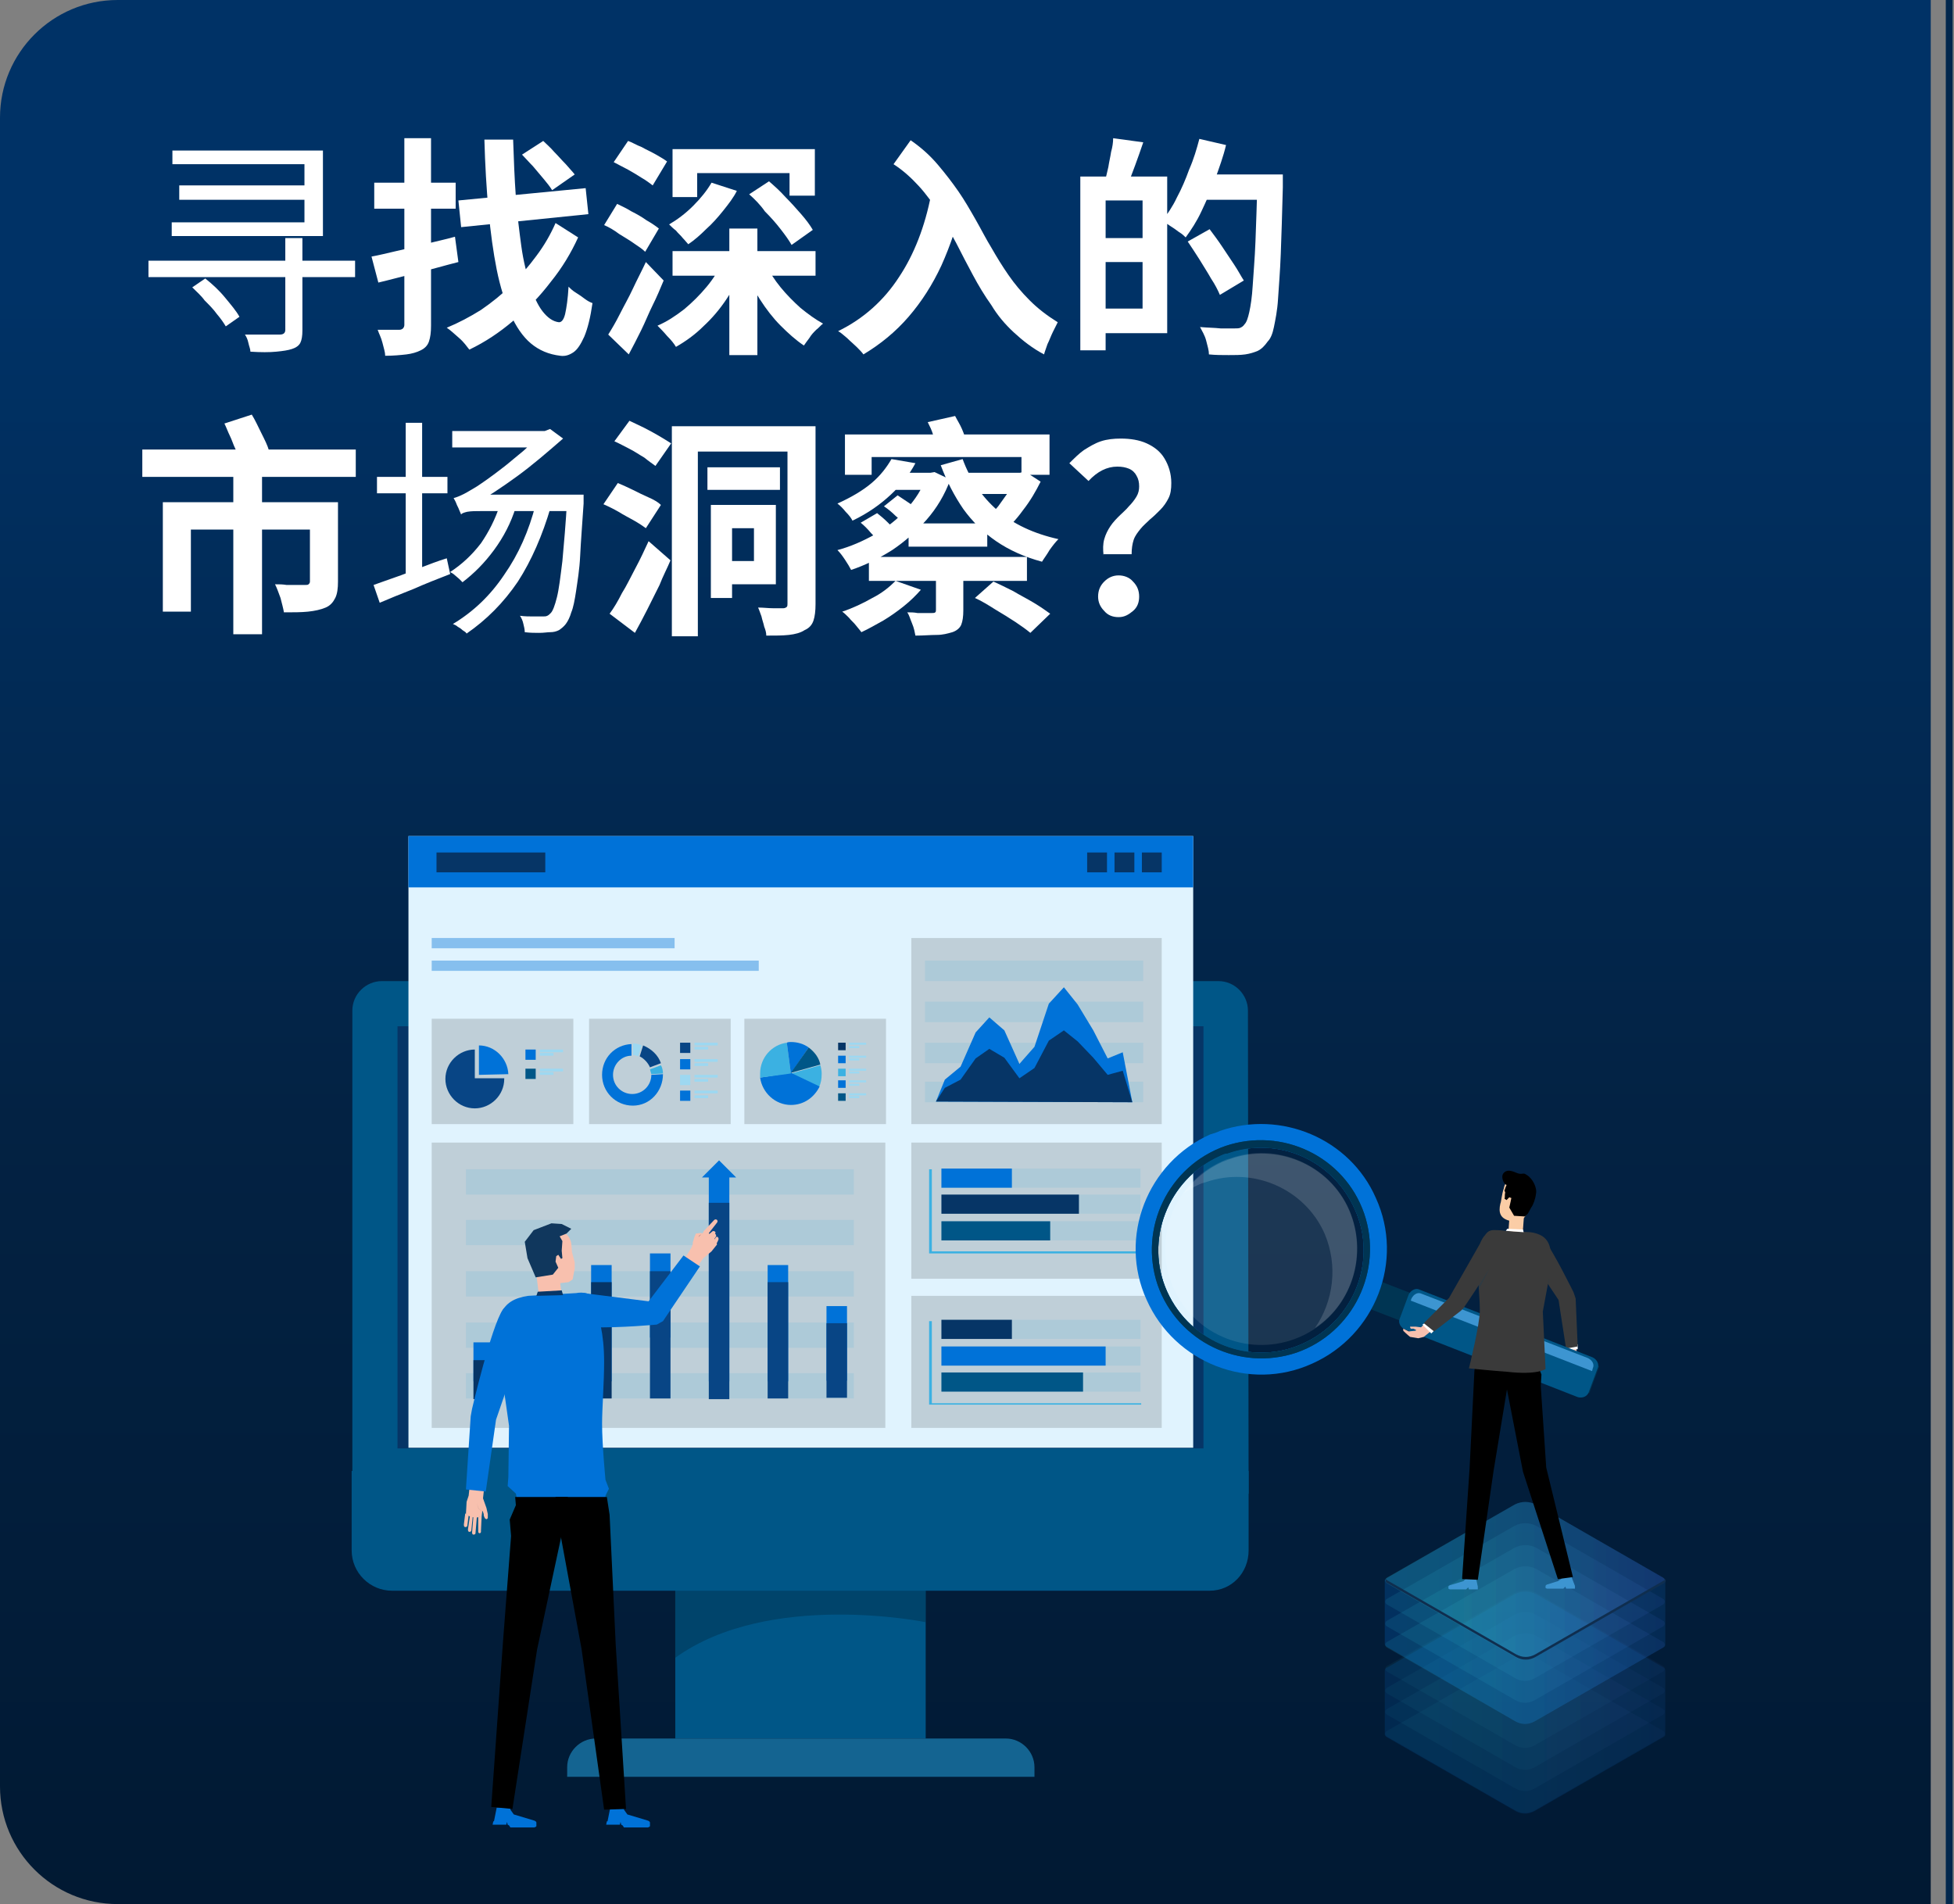 <?xml version="1.0" encoding="utf-8"?>
<!-- Generator: Adobe Illustrator 27.3.1, SVG Export Plug-In . SVG Version: 6.00 Build 0)  -->
<svg version="1.1" id="Layer_1" xmlns="http://www.w3.org/2000/svg" xmlns:xlink="http://www.w3.org/1999/xlink" x="0px" y="0px"
	 viewBox="0 0 285.6 278.3" style="enable-background:new 0 0 285.6 278.3;" xml:space="preserve">
<rect x="0" y="0" width="285.6" height="278.3" fill="#808080" stroke="none"/>
<style type="text/css">
	.st0{fill:url(#SVGID_1_);}
	.st1{fill:none;stroke:#02274D;stroke-miterlimit:10;}
	.st2{fill:#005687;}
	.st3{fill:#146491;}
	.st4{opacity:0.4;fill:#002A43;enable-background:new    ;}
	.st5{fill:#063566;}
	.st6{fill:#E0F3FE;}
	.st7{fill:#0072D8;}
	.st8{opacity:0.4;fill:#0072D8;enable-background:new    ;}
	.st9{opacity:0.15;enable-background:new    ;}
	.st10{fill:#084585;}
	.st11{fill:#9DD8F1;}
	.st12{fill:#3BB1E2;}
	.st13{opacity:0.1;}
	.st14{fill:#0A9EDB;}
	.st15{opacity:0.1;fill:#0A9EDB;enable-background:new    ;}
	.st16{fill:#F8C0AE;}
	.st17{fill:#10375D;}
	.st18{fill:#B97373;}
	.st19{opacity:0.1;fill:#1A2C3D;enable-background:new    ;}
	.st20{opacity:5.000000e-02;}
	.st21{fill:url(#SVGID_00000132799770395311445670000012917544044855235470_);}
	.st22{fill:url(#SVGID_00000057111531909629222420000013904645374517276845_);}
	.st23{fill:url(#SVGID_00000058557179372360932420000006002643870197657789_);}
	.st24{fill:url(#SVGID_00000096032737399635395840000001998524766018644376_);}
	.st25{opacity:0.2;fill:url(#SVGID_00000026845160419085837480000004070554264603881131_);enable-background:new    ;}
	.st26{opacity:0.11;}
	.st27{fill:url(#SVGID_00000150097544669652001750000012361230901559648133_);}
	.st28{fill:url(#SVGID_00000001653094068237403040000009738362536277919618_);}
	.st29{fill:url(#SVGID_00000067928188130787521310000012377895843222085264_);}
	.st30{fill:url(#SVGID_00000111154284081069949390000006967345087230628486_);}
	.st31{opacity:0.3;fill:url(#SVGID_00000103978039689173627930000007364617753753546903_);enable-background:new    ;}
	.st32{fill:url(#SVGID_00000010271625925456807150000012667510814702298781_);}
	.st33{fill:#0F2E4F;}
	.st34{fill:#FFFFFF;}
	.st35{fill:#3A3A3A;}
	.st36{opacity:0.2;fill:#003E65;enable-background:new    ;}
	.st37{fill:#003553;}
	.st38{fill:#3D95D1;}
	.st39{fill:none;}
	.st40{fill:#00466E;}
	.st41{fill:#FBCDA6;}
	.st42{opacity:0.1;fill:#FFFFFF;enable-background:new    ;}
	.st43{opacity:0.15;fill:#FFFFFF;enable-background:new    ;}
	.st44{fill:url(#SVGID_00000018222667437538073630000008574995759340906646_);}
	.st45{fill:url(#SVGID_00000057126610062307646470000007424981440528317831_);}
	.st46{fill:url(#SVGID_00000052803729410032309510000009052962954460912818_);}
	.st47{fill:url(#SVGID_00000138536675724068460730000000229171354316675003_);}
	.st48{fill:url(#SVGID_00000146479824865167980390000005113001572426234538_);}
	.st49{opacity:0.2;fill:url(#SVGID_00000173867896063407564120000011391668892685177988_);enable-background:new    ;}
	.st50{fill:url(#SVGID_00000021804389449740881610000002643515452711389870_);}
	.st51{fill:url(#SVGID_00000109016350635397216980000000812151944497591212_);}
	.st52{fill:url(#SVGID_00000048484280085667842460000004431499520984554884_);}
	.st53{fill:url(#SVGID_00000015338416182059611690000000007766632396117147_);}
	.st54{opacity:0.3;fill:url(#SVGID_00000105386496310155019630000018274796784488534676_);enable-background:new    ;}
	.st55{fill:url(#SVGID_00000059302576290751226740000004199875431194988443_);}
	.st56{fill:url(#SVGID_00000070814599784595377460000015582428086558225296_);}
	.st57{fill:url(#SVGID_00000156577935007877288400000004221466557062963899_);}
	.st58{fill:url(#SVGID_00000183946411815611640870000014751772323648955786_);}
	.st59{fill:url(#SVGID_00000076592172371915881300000003492971940936403341_);}
	.st60{fill:url(#SVGID_00000079443843681014750970000011247702167078266752_);}
	.st61{opacity:0.2;fill:url(#SVGID_00000134947650838737198320000010602431256640510898_);enable-background:new    ;}
	.st62{fill:url(#SVGID_00000022552289566065839540000014857619551675202459_);}
	.st63{fill:url(#SVGID_00000118364436550934701350000000381621124120210582_);}
	.st64{fill:url(#SVGID_00000064345282897533770240000004450584527420768946_);}
	.st65{fill:url(#SVGID_00000133504003380072657120000005886704354849807290_);}
	.st66{opacity:0.3;fill:url(#SVGID_00000108999477825207891760000012864008647716094646_);enable-background:new    ;}
	.st67{fill:url(#SVGID_00000120524013581292898810000008188402869066543545_);}
	.st68{fill:url(#SVGID_00000153707687610160560340000003720371511977471661_);}
	.st69{fill:url(#SVGID_00000052101854003536693050000002685005732144050583_);}
	.st70{fill:url(#SVGID_00000076590940425650339860000014006596625467671433_);}
	.st71{fill:url(#SVGID_00000002384550070465481120000009497296587050371736_);}
	.st72{fill:url(#SVGID_00000169526327654471129630000006352745524602916776_);}
	.st73{opacity:0.2;fill:url(#SVGID_00000080194509993384973890000014805752721247786900_);enable-background:new    ;}
	.st74{fill:url(#SVGID_00000127023718094593387640000017739984186280809108_);}
	.st75{fill:url(#SVGID_00000142136960925984287390000012537879493948858531_);}
	.st76{fill:url(#SVGID_00000083797037426654796980000003202464486531711935_);}
	.st77{fill:url(#SVGID_00000017499630998514463890000013510366417189697685_);}
	.st78{opacity:0.3;fill:url(#SVGID_00000139987490675132699250000017365662031722536078_);enable-background:new    ;}
	.st79{fill:url(#SVGID_00000094578819593816840090000004655783853693573533_);}
	.st80{fill:url(#SVGID_00000019679196852134577820000005594565081986559159_);}
	.st81{fill:url(#SVGID_00000097459425784257363650000011406530816044626823_);}
	.st82{fill:url(#SVGID_00000000929534053093335440000014818830323996477057_);}
	.st83{fill:url(#SVGID_00000170976377838285148840000010680295009564046758_);}
	.st84{fill:url(#SVGID_00000039109932028725010640000008292829146637555356_);}
	.st85{opacity:0.2;fill:url(#SVGID_00000070828979987137255550000013573440750840372665_);enable-background:new    ;}
	.st86{fill:url(#SVGID_00000062908846719505092880000007466981568985355690_);}
	.st87{fill:url(#SVGID_00000057847003494497938180000008479674382476640657_);}
	.st88{fill:url(#SVGID_00000062182638695497540410000016015917272891300017_);}
	.st89{fill:url(#SVGID_00000042010586281455111720000014078746346297704120_);}
	.st90{opacity:0.3;fill:url(#SVGID_00000092416918011789292740000004450070590839648429_);enable-background:new    ;}
	.st91{fill:url(#SVGID_00000131361873809715682210000003705987012898096782_);}
	.st92{fill:url(#SVGID_00000173143253295187466640000012460281030534361998_);}
	.st93{fill:url(#SVGID_00000083795283764562660960000012928267816075453082_);}
	.st94{fill:url(#SVGID_00000155114234853743703080000006169384305198957227_);}
	.st95{fill:url(#SVGID_00000176733409063803234840000016452235999170413730_);}
	.st96{fill:url(#SVGID_00000116231459523779819230000017399052831564660925_);}
	.st97{opacity:0.2;fill:url(#SVGID_00000020363992282205185110000001387597475245154445_);enable-background:new    ;}
	.st98{fill:url(#SVGID_00000178173567869665649270000017144276985776944296_);}
	.st99{fill:url(#SVGID_00000029729655436422243050000004163572500814634913_);}
	.st100{fill:url(#SVGID_00000021119136275888727720000005787025302155320992_);}
	.st101{fill:url(#SVGID_00000095326480862582711340000000669144864286326922_);}
	.st102{opacity:0.3;fill:url(#SVGID_00000136402936411487204660000016610816050753232513_);enable-background:new    ;}
	.st103{fill:url(#SVGID_00000085229582172007663270000007487090713400991374_);}
	.st104{fill:url(#SVGID_00000165926023566232180480000010550349638768150441_);}
	.st105{fill:url(#SVGID_00000133511483602438921030000003876823237573236630_);}
	.st106{fill:url(#SVGID_00000181765871817861861870000010345846872123565203_);}
	.st107{fill:url(#SVGID_00000137112159961108366690000016237522562381357952_);}
	.st108{fill:url(#SVGID_00000152975908245078229460000012407122943341812925_);}
	.st109{opacity:0.2;fill:url(#SVGID_00000105409848779187954300000003667856410433367219_);enable-background:new    ;}
	.st110{fill:url(#SVGID_00000134244211866483969630000007522748514402693528_);}
	.st111{fill:url(#SVGID_00000054966216245931343940000005991999486303129016_);}
	.st112{fill:url(#SVGID_00000083056151455003199580000010918833656794933670_);}
	.st113{fill:url(#SVGID_00000134207484757840264530000000524399186311869074_);}
	.st114{opacity:0.3;fill:url(#SVGID_00000145048551761796998700000011650225957182254481_);enable-background:new    ;}
	.st115{fill:url(#SVGID_00000099625053315565178200000007871421228507907974_);}
</style>
<linearGradient id="SVGID_1_" gradientUnits="userSpaceOnUse" x1="141.1" y1="-2414.229" x2="141.1" y2="-2035.289" gradientTransform="matrix(1 0 0 -1 0 -2080.404)">
	<stop  offset="0" style="stop-color:#00152B"/>
	<stop  offset="0.449" style="stop-color:#032243"/>
	<stop  offset="0.768" style="stop-color:#003266"/>
</linearGradient>
<path class="st0" d="M282.2,0h-265C7.7,0,0,7.7,0,17.2v243.9c0,9.5,7.7,17.2,17.2,17.2h265V0z"/>
<g>
	<line class="st1" x1="284.9" y1="0" x2="284.9" y2="278.3"/>
	<g>
		<g>
			<g>
				<g>
					<g>
						<g>
							<rect x="98.7" y="228" class="st2" width="36.6" height="26.1"/>
							<path class="st3" d="M151.2,259.7H82.9v-1.4c0-2.3,1.9-4.2,4.2-4.2H147c2.3,0,4.2,1.9,4.2,4.2V259.7L151.2,259.7z"/>
						</g>
						<path class="st4" d="M98.7,228v14.3c13.7-9.9,36.6-5.2,36.6-5.2V228H98.7z"/>
					</g>
					<g>
						<path class="st2" d="M176.8,232.5H57.3c-3.2,0-5.9-2.6-5.9-5.9V215h131.1v11.6C182.5,229.9,180,232.5,176.8,232.5z"/>
						<rect x="54.8" y="146.7" class="st5" width="124.5" height="68.4"/>
						<path class="st2" d="M182.5,218.3h-131v-70.6c0-2.4,2-4.3,4.3-4.3h122.3c2.4,0,4.3,2,4.3,4.3L182.5,218.3L182.5,218.3
							L182.5,218.3z M58.1,211.7h117.8V150H58.1V211.7z"/>
					</g>
				</g>
			</g>
			<g>
				<g>
					<rect x="59.7" y="122.2" class="st6" width="114.7" height="89.4"/>
					<rect x="59.7" y="122.2" class="st7" width="114.7" height="7.5"/>
				</g>
				<g>
					<rect x="63.8" y="124.6" class="st5" width="15.9" height="2.9"/>
					<g>
						<rect x="158.9" y="124.6" class="st5" width="2.9" height="2.9"/>
						<rect x="162.9" y="124.6" class="st5" width="2.9" height="2.9"/>
						<rect x="166.9" y="124.6" class="st5" width="2.9" height="2.9"/>
					</g>
				</g>
				<g>
					<rect x="63.1" y="137.1" class="st8" width="35.5" height="1.5"/>
					<rect x="63.1" y="140.4" class="st8" width="47.8" height="1.5"/>
				</g>
				<g>
					<rect x="63.1" y="148.9" class="st9" width="20.7" height="15.4"/>
					<g>
						<g>
							<path class="st10" d="M69.4,157.6v-4.2c-2.3,0-4.3,1.9-4.3,4.3c0,2.3,1.9,4.3,4.3,4.3c2.3,0,4.3-1.9,4.3-4.3v-0.1H69.4z"/>
							<path class="st7" d="M74.3,157c-0.1-2.3-2-4.2-4.3-4.2v4.3L74.3,157z"/>
						</g>
						<g>
							<g>
								<g>
									<rect x="76.8" y="153.4" class="st7" width="1.5" height="1.5"/>
									<rect x="78.9" y="153.4" class="st11" width="3.4" height="0.4"/>
									<rect x="78.9" y="153.9" class="st11" width="2" height="0.4"/>
								</g>
							</g>
							<g>
								<g>
									<rect x="76.8" y="156.2" class="st2" width="1.5" height="1.5"/>
									<rect x="78.9" y="156.2" class="st11" width="3.4" height="0.4"/>
									<rect x="78.9" y="156.7" class="st11" width="2" height="0.4"/>
								</g>
							</g>
						</g>
					</g>
				</g>
				<g>
					<rect x="86.1" y="148.9" class="st9" width="20.7" height="15.4"/>
					<g>
						<g>
							<g>
								<g>
									<rect x="99.4" y="152.4" class="st10" width="1.5" height="1.5"/>
									<rect x="101.5" y="152.4" class="st11" width="3.4" height="0.4"/>
									<rect x="101.5" y="153" class="st11" width="2" height="0.4"/>
								</g>
							</g>
							<g>
								<g>
									<rect x="99.4" y="154.8" class="st7" width="1.5" height="1.5"/>
									<rect x="101.5" y="154.8" class="st11" width="3.4" height="0.4"/>
									<rect x="101.5" y="155.4" class="st11" width="2" height="0.4"/>
								</g>
							</g>
							<g>
								<g>
									<rect x="99.4" y="157.1" class="st11" width="1.5" height="1.5"/>
									<rect x="101.5" y="157.1" class="st11" width="3.4" height="0.4"/>
									<rect x="101.5" y="157.7" class="st11" width="2" height="0.4"/>
								</g>
							</g>
							<g>
								<g>
									<rect x="99.4" y="159.4" class="st7" width="1.5" height="1.5"/>
									<rect x="101.5" y="159.4" class="st11" width="3.4" height="0.4"/>
									<rect x="101.5" y="160.1" class="st11" width="2" height="0.4"/>
								</g>
							</g>
						</g>
						<g>
							<path class="st11" d="M93.8,152.8c-0.4-0.2-0.9-0.3-1.3-0.3v1.7c0.3,0,0.5,0.1,0.8,0.2L93.8,152.8z"/>
							<path class="st10" d="M95,156l1.6-0.6c-0.4-1.2-1.4-2.1-2.6-2.6l-0.5,1.6C94.1,154.7,94.7,155.3,95,156z"/>
							<path class="st12" d="M96.9,156.9c0-0.4-0.1-0.9-0.3-1.2l-1.6,0.6c0.1,0.3,0.1,0.4,0.2,0.7L96.9,156.9z"/>
							<path class="st7" d="M96.9,157l-1.7,0.1c0,1.5-1.2,2.8-2.8,2.8c-1.5,0-2.8-1.2-2.8-2.8c0-1.5,1.2-2.8,2.7-2.8v-1.7
								c-2.4,0.1-4.3,2-4.3,4.5s2,4.5,4.5,4.5S96.9,159.5,96.9,157L96.9,157z"/>
						</g>
					</g>
				</g>
				<g>
					<rect x="108.8" y="148.9" class="st9" width="20.7" height="15.4"/>
					<g>
						<g>
							<g>
								<g>
									<rect x="122.5" y="152.4" class="st5" width="1.1" height="1.1"/>
									<rect x="124.1" y="152.4" class="st11" width="2.5" height="0.3"/>
									<rect x="124.1" y="152.9" class="st11" width="1.5" height="0.3"/>
								</g>
							</g>
							<g>
								<g>
									<rect x="122.5" y="154.3" class="st7" width="1.1" height="1.1"/>
									<rect x="124.1" y="154.3" class="st11" width="2.5" height="0.3"/>
									<rect x="124.1" y="154.7" class="st11" width="1.5" height="0.3"/>
								</g>
							</g>
							<g>
								<g>
									<rect x="122.5" y="156.2" class="st12" width="1.1" height="1.1"/>
									<rect x="124.1" y="156.2" class="st11" width="2.5" height="0.3"/>
									<rect x="124.1" y="156.6" class="st11" width="1.5" height="0.3"/>
								</g>
							</g>
							<g>
								<g>
									<rect x="122.5" y="157.9" class="st7" width="1.1" height="1.1"/>
									<rect x="124.1" y="157.9" class="st11" width="2.5" height="0.3"/>
									<rect x="124.1" y="158.4" class="st11" width="1.5" height="0.3"/>
								</g>
							</g>
							<g>
								<g>
									<rect x="122.5" y="159.8" class="st2" width="1.1" height="1.1"/>
									<rect x="124.1" y="159.8" class="st11" width="2.5" height="0.3"/>
									<rect x="124.1" y="160.2" class="st11" width="1.5" height="0.3"/>
								</g>
							</g>
						</g>
						<g>
							<path class="st12" d="M119.7,158.9c0.3-0.6,0.4-1.2,0.4-2c0-0.4-0.1-0.9-0.2-1.2l-4.3,1.2L119.7,158.9z"/>
							<path class="st7" d="M111.1,157.5c0.3,2.2,2.2,4,4.5,4c1.9,0,3.4-1.1,4.2-2.7l-4.2-2L111.1,157.5z"/>
							<path class="st12" d="M115,152.4c-2.2,0.3-3.9,2.2-3.9,4.5c0,0.2,0,0.4,0,0.6l4.5-0.6L115,152.4z"/>
							<path class="st7" d="M118.2,153.1c-0.7-0.5-1.6-0.8-2.6-0.8c-0.2,0-0.4,0-0.6,0.1l0.6,4.5L118.2,153.1z"/>
							<path class="st2" d="M118.2,153.1l-2.6,3.7l4.3-1.2C119.7,154.6,119.1,153.8,118.2,153.1z"/>
						</g>
					</g>
				</g>
				<g>
					<rect x="133.2" y="137.1" class="st9" width="36.6" height="27.2"/>
					<g>
						<g class="st13">
							<g>
								<rect x="135.2" y="158.1" class="st14" width="31.9" height="3"/>
								<rect x="135.2" y="152.4" class="st14" width="31.9" height="3"/>
								<rect x="135.2" y="146.4" class="st14" width="31.9" height="3"/>
								<rect x="135.2" y="140.4" class="st14" width="31.9" height="3"/>
							</g>
						</g>
						<g>
							<polygon class="st7" points="136.8,161 138.1,157.8 140.4,155.9 142.6,150.9 144.6,148.7 146.8,150.6 149,155.5 151.2,153 
								153.3,146.7 155.5,144.3 157.5,146.8 159.8,150.6 161.9,154.7 164.1,153.8 165.5,161.1 							"/>
							<polygon class="st5" points="136.8,161 138.1,159 140.4,157.8 142.6,154.7 144.6,153.3 146.8,154.6 149,157.6 151.2,156.1 
								153.3,152.1 155.5,150.6 157.5,152.2 159.8,154.6 161.9,157.1 164.1,156.5 165.5,161.1 							"/>
						</g>
					</g>
				</g>
				<g>
					<rect x="63.1" y="167" class="st9" width="66.3" height="41.7"/>
					<g>
						<g>
							<rect x="68.1" y="200.7" class="st15" width="56.7" height="3.7"/>
							<rect x="68.1" y="193.3" class="st15" width="56.7" height="3.7"/>
							<rect x="68.1" y="185.8" class="st15" width="56.7" height="3.7"/>
							<rect x="68.1" y="178.3" class="st15" width="56.7" height="3.7"/>
							<rect x="68.1" y="170.9" class="st15" width="56.7" height="3.7"/>
						</g>
						<g>
							<g>
								<g>
									<rect x="69.2" y="196.2" class="st7" width="3" height="5.7"/>
									<rect x="95" y="183.2" class="st7" width="3" height="12.3"/>
									<rect x="103.6" y="171.8" class="st7" width="3" height="30.1"/>
									<rect x="112.2" y="184.9" class="st7" width="3" height="17"/>
									<rect x="120.8" y="190.9" class="st7" width="3" height="10.9"/>
									<rect x="86.4" y="184.9" class="st7" width="3" height="17"/>
								</g>
								<rect x="69.2" y="198.8" class="st5" width="3" height="5.7"/>
								<rect x="95" y="185.8" class="st10" width="3" height="18.6"/>
								<rect x="103.6" y="175.8" class="st10" width="3" height="28.7"/>
								<rect x="112.2" y="187.4" class="st10" width="3" height="17"/>
								<rect x="120.8" y="193.4" class="st10" width="3" height="10.9"/>
								<rect x="86.4" y="187.4" class="st5" width="3" height="17"/>
							</g>
							<polygon class="st7" points="105.1,169.6 102.6,172.1 107.6,172.1 							"/>
						</g>
					</g>
				</g>
				<g>
					<rect x="133.2" y="167" class="st9" width="36.6" height="19.9"/>
					<g>
						<g class="st13">
							<rect x="137.6" y="174.6" class="st14" width="29.1" height="2.8"/>
							<rect x="137.6" y="170.8" class="st14" width="29.1" height="2.8"/>
							<rect x="137.6" y="178.5" class="st14" width="29.1" height="2.8"/>
						</g>
						<g>
							<rect x="137.6" y="174.6" class="st5" width="20.1" height="2.8"/>
							<rect x="137.6" y="170.8" class="st7" width="10.3" height="2.8"/>
							<rect x="137.6" y="178.5" class="st2" width="15.9" height="2.8"/>
						</g>
						<polygon class="st12" points="166.8,183.2 135.8,183.2 135.8,170.9 136.2,170.9 136.2,182.9 166.8,182.9 						"/>
					</g>
				</g>
				<g>
					<rect x="133.2" y="189.4" class="st9" width="36.6" height="19.3"/>
					<g>
						<g class="st13">
							<rect x="137.6" y="196.8" class="st14" width="29.1" height="2.8"/>
							<rect x="137.6" y="192.9" class="st14" width="29.1" height="2.8"/>
							<rect x="137.6" y="200.6" class="st14" width="29.1" height="2.8"/>
						</g>
						<g>
							<rect x="137.6" y="196.8" class="st7" width="24" height="2.8"/>
							<rect x="137.6" y="192.9" class="st5" width="10.3" height="2.8"/>
							<rect x="137.6" y="200.6" class="st2" width="20.7" height="2.8"/>
						</g>
						<polygon class="st12" points="166.8,205.3 135.8,205.3 135.8,193.1 136.2,193.1 136.2,205.1 166.8,205.1 						"/>
					</g>
				</g>
			</g>
			<g>
				<g>
					<g>
						<g>
							<path class="st16" d="M78.7,187.9l4.4-0.5l0.6-0.4l0.3-1.6v-0.9l-0.4-1.5l-0.1-1.2c-0.1-0.8-0.6-1.5-1.4-1.9l-1.3-0.5l-2,0.6
								l-1.4,1l0.1,3.3l1.1,2L78.7,187.9z"/>
							<path class="st16" d="M79.7,190.3l1.6-0.1c0.4,0,0.8-0.4,0.8-0.9l-0.4-3.3l-3.3,0.3l0.4,3.3
								C78.8,190.1,79.3,190.4,79.7,190.3z"/>
						</g>
					</g>
					<polygon class="st17" points="82.8,180.3 81.8,180.7 82.2,181.4 82.1,182.8 82.2,183.9 82,184 81.6,183.4 81.3,183.6 
						81.2,184.4 81.6,185.3 80.8,186.3 78.3,186.7 77.1,183.9 76.7,181.5 78,179.8 80.6,178.8 82.1,178.9 83.5,179.6 					"/>
				</g>
				<path class="st7" d="M75.6,219.3h12.9v-0.7l0.5-1l-0.5-1.3c0,0-0.5-5.1-0.5-8.2c0-2.2,0.3-6.1,0.3-9c0-4.4-0.8-6.5-1.4-8.9
					c-0.4-1.7-2.7-1.2-2.7-1.2l-7,0.4c-4.1,0.6-5,3.1-4.2,9.1l1.4,9.9l-0.1,7.5l-0.1,1.3l1.2,1.1L75.6,219.3z"/>
				<g>
					<g>
						<g>
							<path class="st7" d="M90.7,266.3L90.7,266.3l-0.1,0.4h-2l0.1-0.5h0.1l0,0l0.4-2h2v0.3l0.5,0.7l3,0.9c0,0,0.3,0.1,0.3,0.3v0.3
								v0.2c0,0,0,0.1-0.3,0.2h-3.5l-0.2-0.3l-0.2-0.1L90.7,266.3z"/>
						</g>
						<g>
							<path class="st7" d="M74.1,266.3L74.1,266.3l-0.1,0.4h-2l0.1-0.5h0.1l0,0l0.4-2h2v0.3l0.5,0.7l3,0.9c0,0,0.3,0.1,0.3,0.3v0.3
								v0.2c0,0,0,0.1-0.3,0.2h-3.5l-0.2-0.3l-0.2-0.1L74.1,266.3z"/>
						</g>
					</g>
					<g>
						<polygon points="74.9,264.4 71.8,264.1 73.5,240.2 74.7,224.5 74.5,222.1 75.4,220 75.3,218.8 83,218.8 82.8,221 78.5,241.1 
													"/>
						<polygon points="91.5,264.4 88.3,264.5 85,241 81.2,220.4 81.2,218.8 88.7,218.8 89.1,221.4 90,240.5 						"/>
					</g>
				</g>
				<g>
					<g>
						<g>
							<polygon class="st16" points="102.5,180.2 101.7,180.3 101.5,180.8 101.2,181.8 102.2,180.7 102.2,180.6 102.5,180.5 
								102.6,180.3 							"/>
							<g>
								<g>
									<path class="st16" d="M104.2,181.4l-0.4-0.4l0.4-0.6c0.1-0.1,0.3-0.1,0.4,0s0.1,0.3,0,0.4L104.2,181.4z"/>
									<path class="st16" d="M104.9,180.8c0.2,0.2,0.1,0.4,0.1,0.4c-0.1,0.3-0.3,0.6-0.3,0.6l-0.1,0.1l-0.3-0.5
										c0,0,0.2-0.4,0.3-0.5S104.7,180.7,104.9,180.8z"/>
									<path class="st16" d="M103.9,180.9l-0.4-0.4l0.6-0.5c0.1-0.1,0.2-0.1,0.4,0c0.1,0.1,0.1,0.2,0,0.4L103.9,180.9z"/>
									<path class="st16" d="M103.4,180.5l1.4-1.8c0.1-0.1,0.1-0.3,0-0.4c-0.1-0.1-0.3-0.1-0.4,0l-1.6,1.7L103.4,180.5z"/>
								</g>
							</g>
							<path class="st16" d="M102.9,180l-0.5,0.5l-0.2,0.2l-0.8,0.7l-0.3,0.9l-2.1,3.4l1.8,1l2-2.8l1.2-1l0.8-1
								c-0.1-0.7-0.8-1.3-0.8-1.3C103.3,180,103,180,102.9,180z"/>
						</g>
						<polygon class="st18" points="102.1,180.8 102.2,180.6 102.5,180.4 						"/>
					</g>
					<g>
						<path class="st7" d="M102.3,185.1l-2.4-1.6l-5.1,6.7l-9.5-1.2c-0.7,0.2-1.1,0.8-1.4,1.2l0,0c-0.4,0.6-0.6,1.3-0.4,2l0.1,0.2
							c0.2,0.6,0.5,1.1,1.2,1.4l0,0c0.5,0.3,1.1,0.2,1.6,0.2c4.3,0.1,9.6-0.4,9.6-0.4l0.9-0.5L102.3,185.1z"/>
					</g>
				</g>
				<g>
					<g>
						<g>
							<path class="st16" d="M70.6,219l0.5,1.4l0.2,0.9l0,0l0,0c0,0,0,0.4,0,0.5s0,0.1-0.1,0.2l0,0l0,0l0,0c0,0-0.1,0.1-0.2,0
								c-0.1,0-0.2-0.2-0.3-0.5v-0.2l0,0l0,0l0,0l-0.1-0.3l0,0l-0.1-0.2l-0.1,0.8c0,0-0.3,0.2-1,0.2c0,0-0.9-0.1-1.3-0.5l0.1-1.8
								l0.3-0.9l0.4-3.7l2.1,0.3L70.6,219z"/>
							<path class="st16" d="M68.9,223.6L68.9,223.6c0,0.2-0.1,0.3-0.3,0.3c-0.1,0-0.2-0.1-0.2-0.3v-0.1l0.3-2l0.4,0.1L68.9,223.6
								L68.9,223.6z"/>
							<path class="st16" d="M68.3,223c0,0.1-0.1,0.2-0.3,0.2c-0.1,0-0.2-0.1-0.2-0.3v-0.1l0.2-1.6l0.5,0.3L68.3,223L68.3,223z"/>
							<path class="st16" d="M69.5,224.1c0,0.1-0.1,0.2-0.3,0.2c-0.1,0-0.2-0.1-0.2-0.3l0,0l0.2-2.4l0.5,0.1L69.5,224.1L69.5,224.1z
								"/>
							<path class="st16" d="M70.3,223.7v0.2c0,0.1-0.1,0.2-0.2,0.2s-0.2-0.1-0.2-0.2v-0.1v-2.1l0.5-0.1L70.3,223.7L70.3,223.7z"/>
						</g>
						<polygon class="st19" points="70.5,220.9 70,220.5 69.7,219.7 69.9,220.5 70.5,221 						"/>
					</g>
					<path class="st7" d="M77.2,193.3c-0.1,0.9-0.5,2-0.5,2l-4.2,12.2L71,218l-2.9-0.3l0.7-10.7l0.2-1.1c0,0,2.8-12,4.5-14.5
						c0.3-0.4,1.2-1.1,2-0.8C76.4,191.2,77.4,191.7,77.2,193.3z"/>
				</g>
				<polygon class="st5" points="78.6,188.8 82.1,188.6 82.3,189.3 78.4,189.4 				"/>
			</g>
		</g>
		<g>
			<g>
				<g>
					<g class="st20">
						
							<linearGradient id="SVGID_00000131357286237569430670000001602185340025788852_" gradientUnits="userSpaceOnUse" x1="-20026.428" y1="3387.83" x2="-19985.578" y2="3387.83" gradientTransform="matrix(-1 0 0 1 -19783.104 -3134.38)">
							<stop  offset="0" style="stop-color:#5761D7"/>
							<stop  offset="7.257748e-02" style="stop-color:#5472D8"/>
							<stop  offset="0.279" style="stop-color:#4E9CDB"/>
							<stop  offset="0.48" style="stop-color:#49BDDD"/>
							<stop  offset="0.671" style="stop-color:#45D5DF"/>
							<stop  offset="0.849" style="stop-color:#43E3E0"/>
							<stop  offset="1" style="stop-color:#42E8E0"/>
						</linearGradient>
						<path style="fill:url(#SVGID_00000131357286237569430670000001602185340025788852_);" d="M221.4,242.3c1-0.5,2.1-0.5,3.1,0
							l18.6,10.7c0.3,0.2,0.3,0.6,0,0.8l-18.8,10.8c-0.9,0.5-1.9,0.5-2.8,0l-18.8-10.8c-0.3-0.2-0.3-0.6,0-0.8L221.4,242.3z"/>
					</g>
					<g class="st20">
						
							<linearGradient id="SVGID_00000145757698754507934150000012536710793936859068_" gradientUnits="userSpaceOnUse" x1="-20026.428" y1="3384.63" x2="-19985.578" y2="3384.63" gradientTransform="matrix(-1 0 0 1 -19783.104 -3134.38)">
							<stop  offset="0" style="stop-color:#5761D7"/>
							<stop  offset="7.257748e-02" style="stop-color:#5472D8"/>
							<stop  offset="0.279" style="stop-color:#4E9CDB"/>
							<stop  offset="0.48" style="stop-color:#49BDDD"/>
							<stop  offset="0.671" style="stop-color:#45D5DF"/>
							<stop  offset="0.849" style="stop-color:#43E3E0"/>
							<stop  offset="1" style="stop-color:#42E8E0"/>
						</linearGradient>
						<path style="fill:url(#SVGID_00000145757698754507934150000012536710793936859068_);" d="M221.4,239.1c1-0.5,2.1-0.5,3.1,0
							l18.6,10.7c0.3,0.2,0.3,0.6,0,0.8l-18.8,10.8c-0.9,0.5-1.9,0.5-2.8,0l-18.8-10.8c-0.3-0.2-0.3-0.6,0-0.8L221.4,239.1z"/>
					</g>
					<g class="st20">
						
							<linearGradient id="SVGID_00000064318658103344179170000009141361040968524727_" gradientUnits="userSpaceOnUse" x1="-20026.428" y1="3381.53" x2="-19985.578" y2="3381.53" gradientTransform="matrix(-1 0 0 1 -19783.104 -3134.38)">
							<stop  offset="0" style="stop-color:#5761D7"/>
							<stop  offset="7.257748e-02" style="stop-color:#5472D8"/>
							<stop  offset="0.279" style="stop-color:#4E9CDB"/>
							<stop  offset="0.48" style="stop-color:#49BDDD"/>
							<stop  offset="0.671" style="stop-color:#45D5DF"/>
							<stop  offset="0.849" style="stop-color:#43E3E0"/>
							<stop  offset="1" style="stop-color:#42E8E0"/>
						</linearGradient>
						<path style="fill:url(#SVGID_00000064318658103344179170000009141361040968524727_);" d="M221.4,236c1-0.5,2.1-0.5,3.1,0
							l18.6,10.7c0.3,0.2,0.3,0.6,0,0.8l-18.8,10.8c-0.9,0.5-1.9,0.5-2.8,0l-18.8-10.8c-0.3-0.2-0.3-0.6,0-0.8L221.4,236z"/>
					</g>
					<g class="st20">
						
							<linearGradient id="SVGID_00000111903983618893444080000002947009026155726246_" gradientUnits="userSpaceOnUse" x1="-20026.428" y1="3378.33" x2="-19985.578" y2="3378.33" gradientTransform="matrix(-1 0 0 1 -19783.104 -3134.38)">
							<stop  offset="0" style="stop-color:#5761D7"/>
							<stop  offset="7.257748e-02" style="stop-color:#5472D8"/>
							<stop  offset="0.279" style="stop-color:#4E9CDB"/>
							<stop  offset="0.48" style="stop-color:#49BDDD"/>
							<stop  offset="0.671" style="stop-color:#45D5DF"/>
							<stop  offset="0.849" style="stop-color:#43E3E0"/>
							<stop  offset="1" style="stop-color:#42E8E0"/>
						</linearGradient>
						<path style="fill:url(#SVGID_00000111903983618893444080000002947009026155726246_);" d="M221.4,232.8c1-0.5,2.1-0.5,3.1,0
							l18.6,10.7c0.3,0.2,0.3,0.6,0,0.8l-18.8,10.8c-0.9,0.5-1.9,0.5-2.8,0l-18.8-10.8c-0.3-0.2-0.3-0.6,0-0.8L221.4,232.8z"/>
					</g>
					
						<linearGradient id="SVGID_00000158017143307216506290000018244323626069840533_" gradientUnits="userSpaceOnUse" x1="-20026.502" y1="3383.23" x2="-19985.58" y2="3383.23" gradientTransform="matrix(-1 0 0 1 -19783.104 -3134.38)">
						<stop  offset="0" style="stop-color:#0A58A8;stop-opacity:0.8"/>
						<stop  offset="6.297630e-02" style="stop-color:#095BAD;stop-opacity:0.8"/>
						<stop  offset="0.407" style="stop-color:#0468C5;stop-opacity:0.8"/>
						<stop  offset="0.728" style="stop-color:#016FD3;stop-opacity:0.8"/>
						<stop  offset="1" style="stop-color:#0072D8;stop-opacity:0.8"/>
					</linearGradient>
					
						<path style="opacity:0.2;fill:url(#SVGID_00000158017143307216506290000018244323626069840533_);enable-background:new    ;" d="
						M202.8,243.7l18.6-10.7c1-0.5,2.1-0.5,3.1,0l18.6,10.7c0.2,0.1,0.3,0.3,0.3,0.4v9.4c0,0.2-0.1,0.3-0.3,0.4l-18.8,10.8
						c-0.9,0.5-1.9,0.5-2.8,0l-18.8-10.8c-0.2-0.1-0.3-0.3-0.3-0.4v-9.4l0,0C202.5,243.9,202.6,243.7,202.8,243.7z"/>
				</g>
				<g>
					<g class="st26">
						
							<linearGradient id="SVGID_00000101095572849929962260000010505780459988334006_" gradientUnits="userSpaceOnUse" x1="-20026.428" y1="3374.83" x2="-19985.578" y2="3374.83" gradientTransform="matrix(-1 0 0 1 -19783.104 -3134.38)">
							<stop  offset="0" style="stop-color:#5761D7"/>
							<stop  offset="7.257748e-02" style="stop-color:#5472D8"/>
							<stop  offset="0.279" style="stop-color:#4E9CDB"/>
							<stop  offset="0.48" style="stop-color:#49BDDD"/>
							<stop  offset="0.671" style="stop-color:#45D5DF"/>
							<stop  offset="0.849" style="stop-color:#43E3E0"/>
							<stop  offset="1" style="stop-color:#42E8E0"/>
						</linearGradient>
						<path style="fill:url(#SVGID_00000101095572849929962260000010505780459988334006_);" d="M221.4,229.3c1-0.5,2.1-0.5,3.1,0
							l18.6,10.7c0.3,0.2,0.3,0.6,0,0.8l-18.8,10.8c-0.9,0.5-1.9,0.5-2.8,0l-18.8-10.8c-0.3-0.2-0.3-0.6,0-0.8L221.4,229.3z"/>
					</g>
					<g class="st26">
						
							<linearGradient id="SVGID_00000026878140007214851390000006009378023632090242_" gradientUnits="userSpaceOnUse" x1="-20026.428" y1="3371.73" x2="-19985.578" y2="3371.73" gradientTransform="matrix(-1 0 0 1 -19783.104 -3134.38)">
							<stop  offset="0" style="stop-color:#5761D7"/>
							<stop  offset="7.257748e-02" style="stop-color:#5472D8"/>
							<stop  offset="0.279" style="stop-color:#4E9CDB"/>
							<stop  offset="0.48" style="stop-color:#49BDDD"/>
							<stop  offset="0.671" style="stop-color:#45D5DF"/>
							<stop  offset="0.849" style="stop-color:#43E3E0"/>
							<stop  offset="1" style="stop-color:#42E8E0"/>
						</linearGradient>
						<path style="fill:url(#SVGID_00000026878140007214851390000006009378023632090242_);" d="M221.4,226.2c1-0.5,2.1-0.5,3.1,0
							l18.6,10.7c0.3,0.2,0.3,0.6,0,0.8l-18.8,10.8c-0.9,0.5-1.9,0.5-2.8,0l-18.8-10.8c-0.3-0.2-0.3-0.6,0-0.8L221.4,226.2z"/>
					</g>
					<g class="st26">
						
							<linearGradient id="SVGID_00000074439190356464097270000009133213471898042266_" gradientUnits="userSpaceOnUse" x1="-20026.428" y1="3368.53" x2="-19985.578" y2="3368.53" gradientTransform="matrix(-1 0 0 1 -19783.104 -3134.38)">
							<stop  offset="0" style="stop-color:#5761D7"/>
							<stop  offset="7.257748e-02" style="stop-color:#5472D8"/>
							<stop  offset="0.279" style="stop-color:#4E9CDB"/>
							<stop  offset="0.48" style="stop-color:#49BDDD"/>
							<stop  offset="0.671" style="stop-color:#45D5DF"/>
							<stop  offset="0.849" style="stop-color:#43E3E0"/>
							<stop  offset="1" style="stop-color:#42E8E0"/>
						</linearGradient>
						<path style="fill:url(#SVGID_00000074439190356464097270000009133213471898042266_);" d="M221.4,223c1-0.5,2.1-0.5,3.1,0
							l18.6,10.7c0.3,0.2,0.3,0.6,0,0.8l-18.8,10.8c-0.9,0.5-1.9,0.5-2.8,0l-18.8-10.8c-0.3-0.2-0.3-0.6,0-0.8L221.4,223z"/>
					</g>
					<g class="st26">
						
							<linearGradient id="SVGID_00000130605556454055003250000018317274263993004450_" gradientUnits="userSpaceOnUse" x1="-20026.428" y1="3365.43" x2="-19985.578" y2="3365.43" gradientTransform="matrix(-1 0 0 1 -19783.104 -3134.38)">
							<stop  offset="0" style="stop-color:#5761D7"/>
							<stop  offset="7.257748e-02" style="stop-color:#5472D8"/>
							<stop  offset="0.279" style="stop-color:#4E9CDB"/>
							<stop  offset="0.48" style="stop-color:#49BDDD"/>
							<stop  offset="0.671" style="stop-color:#45D5DF"/>
							<stop  offset="0.849" style="stop-color:#43E3E0"/>
							<stop  offset="1" style="stop-color:#42E8E0"/>
						</linearGradient>
						<path style="fill:url(#SVGID_00000130605556454055003250000018317274263993004450_);" d="M221.4,219.9c1-0.5,2.1-0.5,3.1,0
							l18.6,10.7c0.3,0.2,0.3,0.6,0,0.8l-18.8,10.8c-0.9,0.5-1.9,0.5-2.8,0l-18.8-10.8c-0.3-0.2-0.3-0.6,0-0.8L221.4,219.9z"/>
					</g>
					
						<linearGradient id="SVGID_00000116913750991104268510000016727611102009647508_" gradientUnits="userSpaceOnUse" x1="-20026.502" y1="3370.13" x2="-19985.652" y2="3370.13" gradientTransform="matrix(-1 0 0 1 -19783.104 -3134.38)">
						<stop  offset="0" style="stop-color:#0A58A8;stop-opacity:0.8"/>
						<stop  offset="6.297630e-02" style="stop-color:#095BAD;stop-opacity:0.8"/>
						<stop  offset="0.407" style="stop-color:#0468C5;stop-opacity:0.8"/>
						<stop  offset="0.728" style="stop-color:#016FD3;stop-opacity:0.8"/>
						<stop  offset="1" style="stop-color:#0072D8;stop-opacity:0.8"/>
					</linearGradient>
					
						<path style="opacity:0.3;fill:url(#SVGID_00000116913750991104268510000016727611102009647508_);enable-background:new    ;" d="
						M202.8,230.6l18.6-10.7c1-0.5,2.1-0.5,3.1,0l18.6,10.7c0.2,0.1,0.3,0.3,0.3,0.4v9.4c0,0.2-0.1,0.3-0.3,0.4l-18.8,10.8
						c-0.9,0.5-1.9,0.5-2.8,0l-18.8-10.9c-0.2-0.1-0.3-0.3-0.3-0.4v-9.4l0,0C202.5,230.9,202.6,230.7,202.8,230.6z"/>
					<g class="st26">
						
							<linearGradient id="SVGID_00000122687968817648145300000011032696468248816522_" gradientUnits="userSpaceOnUse" x1="-20026.428" y1="3365.43" x2="-19985.578" y2="3365.43" gradientTransform="matrix(-1 0 0 1 -19783.104 -3134.38)">
							<stop  offset="0" style="stop-color:#5761D7"/>
							<stop  offset="7.257748e-02" style="stop-color:#5472D8"/>
							<stop  offset="0.279" style="stop-color:#4E9CDB"/>
							<stop  offset="0.48" style="stop-color:#49BDDD"/>
							<stop  offset="0.671" style="stop-color:#45D5DF"/>
							<stop  offset="0.849" style="stop-color:#43E3E0"/>
							<stop  offset="1" style="stop-color:#42E8E0"/>
						</linearGradient>
						<path style="fill:url(#SVGID_00000122687968817648145300000011032696468248816522_);" d="M221.4,219.9c1-0.5,2.1-0.5,3.1,0
							l18.6,10.7c0.3,0.2,0.3,0.6,0,0.8l-18.8,10.8c-0.9,0.5-1.9,0.5-2.8,0l-18.8-10.8c-0.3-0.2-0.3-0.6,0-0.8L221.4,219.9z"/>
					</g>
					<path class="st33" d="M202.8,231l18.8,10.8c0.9,0.5,1.9,0.5,2.8,0l18.8-10.8c0.1,0,0.1-0.1,0.2-0.2c0.1,0.2,0.1,0.4-0.2,0.6
						l-18.8,10.8c-0.9,0.5-1.9,0.5-2.8,0l-18.8-10.8c-0.3-0.1-0.3-0.4-0.2-0.6C202.6,230.9,202.7,230.9,202.8,231z"/>
				</g>
			</g>
		</g>
		<g>
			<g>
				<g>
					<g>
						<g>
							<path class="st16" d="M230.7,198.7l-0.2,1c-0.4,0.2-1,0.1-1,0.1c-0.4-0.1-0.5-0.3-0.6-0.3l0.1-0.5l-0.1,0.1l0,0l-0.2,0.2l0,0
								l0,0l0,0l-0.1,0.1c-0.1,0.3-0.2,0.4-0.3,0.4c0,0-0.1,0-0.1-0.1l0,0l0,0l0,0v-0.1c0-0.1,0.1-0.4,0.1-0.4l0,0l0,0l0.3-0.5
								l0.5-0.9l-0.3-2.5l1.4-0.1l0.2,2L230.7,198.7z"/>
							<path class="st16" d="M229.7,201L229.7,201c0,0.1,0,0.2,0.1,0.2s0.2-0.1,0.2-0.1V201l0.2-1.4h-0.4L229.7,201L229.7,201z"/>
							<path class="st16" d="M230.1,200.7c0,0.1,0.1,0.2,0.1,0.2c0.1,0,0.2-0.1,0.2-0.1v-0.1l0.2-1.1l-0.4,0.1L230.1,200.7
								L230.1,200.7z"/>
							<path class="st16" d="M229.1,201.2c0,0.1,0,0.2,0.1,0.2s0.2,0,0.2-0.1l0,0l0.3-1.6l-0.4-0.1L229.1,201.2L229.1,201.2z"/>
							<path class="st16" d="M228.7,200.8L228.7,200.8c0,0.2,0,0.3,0.1,0.3s0.2,0,0.2-0.1v-0.1l0.4-1.4l-0.4-0.1L228.7,200.8
								L228.7,200.8z"/>
						</g>
						<polygon class="st19" points="229,198.9 229.4,198.8 229.7,198.3 229.5,198.8 228.9,199 						"/>
					</g>
					<polygon class="st34" points="229,196.8 230.6,196.5 230.6,197.2 229.1,197.3 					"/>
					<path class="st35" d="M223.4,182.7c0.1,0.6,0.4,1.3,0.4,1.3l4,6l1.1,7.1l1.7-0.3l-0.3-7l-0.3-0.9c0,0-3-6.1-4.3-7.7
						c-0.3-0.3-0.9-0.6-1.3-0.4C223.9,181.2,223.2,181.6,223.4,182.7z"/>
				</g>
				<path class="st36" d="M226.5,185.4l-0.3,2l0.2,0.3C226.3,187.6,226.5,185.9,226.5,185.4z"/>
			</g>
			<g>
				<g>
					<path class="st37" d="M232,203.6l-34.4-13.3l1.6-4l34.4,13.3c0.1,0,0.1,0.1,0.1,0.2l-1.4,3.8
						C232.1,203.6,232.1,203.7,232,203.6z"/>
					<g>
						<path class="st2" d="M230.6,204.2l-25.3-9.9c-0.6-0.3-1-1-0.7-1.6l1.3-3.5c0.3-0.6,1-1,1.6-0.7l25.3,9.9c0.6,0.3,1,1,0.7,1.6
							l-1.3,3.5C232,204.1,231.3,204.4,230.6,204.2z"/>
						<g>
							<path class="st38" d="M232.8,200c0.3-0.6-0.1-1.2-0.7-1.5l-24.3-9.4c-0.6-0.3-1.2,0.1-1.5,0.7l-0.1,0.3l26.5,10.3L232.8,200z
								"/>
						</g>
					</g>
				</g>
				<g>
					<g>
						<path class="st39" d="M179.4,168.4c-0.4,0.2-0.8,0.3-1.2,0.4c-7.5,3.4-11,12.2-7.6,19.8c3.4,7.5,12.2,11,19.8,7.6
							c7.5-3.4,11-12.2,7.6-19.8C194.9,169.4,186.7,165.9,179.4,168.4z"/>
						<path class="st7" d="M178.3,165.3c-0.4,0.2-1,0.4-1.4,0.5c-9.2,4.1-13.5,15-9.3,24.2c4.1,9.2,15,13.5,24.2,9.3
							c9.2-4.1,13.5-15,9.3-24.2C197.3,166.4,187.2,162.2,178.3,165.3z M190.4,196.4c-7.5,3.4-16.4-0.1-19.8-7.6s0.1-16.4,7.6-19.8
							c0.4-0.2,0.8-0.4,1.2-0.4c7.3-2.6,15.4,0.9,18.6,8.1C201.4,184.1,198,193,190.4,196.4z"/>
					</g>
					<path class="st40" d="M179.1,167.5c-8.3,2.9-12.7,12-9.9,20.3c2.9,8.3,12,12.7,20.3,9.9c8.3-2.9,12.7-12,9.9-20.3
						C196.5,169,187.4,164.7,179.1,167.5z M190.4,196.4c-7.5,3.4-16.4-0.1-19.8-7.6s0.1-16.4,7.6-19.8c0.4-0.2,0.8-0.4,1.2-0.4
						c7.3-2.6,15.4,0.9,18.6,8.1C201.4,184.1,198,193,190.4,196.4z"/>
					<path class="st37" d="M179.1,167.5c-8.3,2.9-12.7,12-9.9,20.3c2.9,8.3,12,12.7,20.3,9.9c8.3-2.9,12.7-12,9.9-20.3
						C196.5,169,187.4,164.7,179.1,167.5z M190.4,196.4c-7.5,3.4-16.4-0.1-19.8-7.6s0.1-16.4,7.6-19.8c0.4-0.2,0.8-0.4,1.2-0.4
						c7.3-2.6,15.4,0.9,18.6,8.1C201.4,184.1,198,193,190.4,196.4z"/>
				</g>
			</g>
			<g>
				<g>
					<g>
						
							<rect x="219.8" y="178.5" transform="matrix(7.447673e-02 -0.997 0.997 7.447673e-02 26.043 387.111)" class="st41" width="3.5" height="2.1"/>
					</g>
				</g>
				<g>
					<g id="XMLID_00000140702254048288440150000012474846643801598897_">
						<path id="XMLID_00000148662497311726186260000009897143292873113770_" class="st41" d="M219.3,175.9c-0.3,1.3-0.1,2.3,1.7,2.6
							c1.2,0.2,2-0.4,2.4-1.7c0-0.2,0.7-2.5,0.7-2.7l-0.7-0.9l-1.5-0.8l-1.4,0.1c0,0.1-0.6,0.4-0.7,1.2
							C219.5,174.5,219.4,175.8,219.3,175.9z"/>
					</g>
				</g>
				<path d="M220.6,176.5l0.2-0.9l0.1-0.5l-0.3-0.1l-0.4,0.4l-0.3-0.2c0.1-0.2,0-0.5,0.1-0.9c0-0.1-0.1-0.2-0.1-0.3
					c0.1-0.3,0.2-0.6,0.3-0.8c-0.2-0.1-0.4-0.3-0.5-0.6c-0.3-0.8,0-1.2,0.4-1.4c0.2-0.1,0.6-0.2,1.5,0.2s1-0.1,1.5,0.3
					c0.9,0.5,1.6,1.9,1.4,2.8c-0.1,0.8-0.4,1.6-0.7,2l-0.5,0.9l-0.4,0.4l-1.6-0.1"/>
			</g>
			<g>
				<g>
					<path class="st38" d="M228.8,231.9L228.8,231.9l0.1,0.3h1.3v-0.4l0,0l0,0l-0.5-1.3h-1.4v0.2l-0.6,0.4l-1.6,0.5
						c0,0-0.2,0.1-0.2,0.2v0.2v0.1c0,0,0,0,0.2,0.1h2.4l0.2-0.2L228.8,231.9L228.8,231.9z"/>
				</g>
				<g>
					<g>
						<path class="st38" d="M214.6,232L214.6,232l0.1,0.3h1.3v-0.4l0,0l0,0l-0.3-1.4h-1.4v0.2l-0.4,0.4l-2,0.6c0,0-0.2,0.1-0.2,0.2
							v0.2v0.1c0,0,0,0,0.2,0.1h2.4L214.6,232L214.6,232L214.6,232z"/>
					</g>
				</g>
				<g>
					<polygon points="227.7,230.8 229.9,230.5 226,214.5 225.2,202.6 225.3,200.9 224.8,199.6 224.8,198.8 219.6,198.8 219.7,200.2 
						222.6,215.1 					"/>
					<polygon points="213.7,230.8 216,230.9 218.3,215 220.8,199.8 220.8,198.8 215.7,198.8 215.5,200.4 214.8,214.6 					"/>
				</g>
			</g>
			<g>
				<path class="st35" d="M214.7,200c0,0,1.6-6.4,1.6-8.5c0-1.5-0.2-2.8-0.2-4.8c0-3,0.5-4.4,1-6c0.3-1.1,1.3-0.9,1.8-0.9
					c0.4,0,1.2,0.1,1.2,0.1l3.6,0.2c2.8,0.4,3.4,2.1,2.8,6.2l-1,5.4l0.4,8.4c0,0-1.2,0.9-5.6,0.4C218.7,200.4,214.7,200,214.7,200z"
					/>
				<polygon class="st34" points="222.6,179.7 220.3,179.6 220.1,179.9 222.7,180.1 				"/>
			</g>
			<g>
				<g>
					<g>
						<g>
							<path class="st16" d="M206.9,193.9l0.8,0.1l1.2-1.2l1.2,1l-2,1.6l-0.8,0.2l-1.2-0.2c-0.4-0.3-1-0.9-1-0.9v-0.3l0.8,0.4l1-0.1
								l0.1-0.1l-0.4-0.2h-0.4l-0.1-0.2v-0.1H206.9z"/>
						</g>
					</g>
					<g>
						<polygon class="st34" points="208.4,193.3 207.9,193.6 209.2,194.9 209.7,194.4 						"/>
						<path class="st35" d="M217,180.6c-0.4,0.4-0.7,1.2-0.7,1.2l-4.5,7.9l-3.7,3.7l1.5,1.2l3.9-3l0.4-0.4c0,0,5.4-7.8,5.8-9.8
							c0.1-0.4-0.1-1.1-0.5-1.3C218.4,179.9,217.6,179.7,217,180.6z"/>
					</g>
				</g>
				<path class="st36" d="M217.7,185.4l-1.6,2.6v0.5C216.1,188.5,217.6,185.7,217.7,185.4z"/>
			</g>
		</g>
		<path class="st42" d="M190,195.4c-7.1,3.1-15.4-0.1-18.5-7.2c-3.1-7.1,0.1-15.4,7.2-18.5c0.4-0.2,0.7-0.3,1.1-0.4
			c6.8-2.4,14.5,0.9,17.4,7.5C200.3,184,197.1,192.3,190,195.4z"/>
		<g>
			<path class="st43" d="M197.2,176.9c-2.9-6.7-10.6-9.9-17.4-7.5c-0.4,0.1-0.7,0.3-1.1,0.4c-2.4,1.1-4.3,2.7-5.7,4.6
				c0.7-0.4,1.4-0.9,2.1-1.2c0.4-0.2,0.7-0.3,1.1-0.4c6.8-2.4,14.5,0.9,17.4,7.5c2,4.7,1.3,9.9-1.4,13.8
				C197.7,190.5,199.9,183.2,197.2,176.9z"/>
		</g>
	</g>
</g>
<g>
	<g>
		<g>
			<path class="st34" d="M21.7,38.1h30.2v2.4H21.7V38.1z M25.2,22h22v12.5H25.1v-2h19.4V24H25.2V22z M26.2,27.1h19.7v2.1H26.2V27.1z
				 M28.1,42l1.9-1.3c1,0.8,2,1.7,2.9,2.8s1.6,1.9,2.1,2.8L33,47.7c-0.3-0.5-0.7-1.1-1.3-1.8c-0.5-0.7-1.1-1.3-1.8-2
				C29.4,43.2,28.7,42.6,28.1,42z M41.6,34.8h2.6v13.5c0,0.8-0.1,1.4-0.3,1.8c-0.2,0.4-0.6,0.7-1.2,0.9c-0.6,0.2-1.3,0.3-2.3,0.4
				s-2.3,0.1-3.8,0c0-0.4-0.2-0.8-0.3-1.3s-0.3-0.9-0.5-1.2c0.8,0,1.5,0,2.2,0c0.7,0,1.3,0,1.8,0c0.5,0,0.9,0,1.1,0
				c0.5,0,0.8-0.2,0.8-0.7V34.8z"/>
			<path class="st34" d="M54.3,37.5c1.1-0.2,2.3-0.5,3.6-0.8c1.3-0.3,2.7-0.6,4.2-1s3-0.7,4.4-1.1l0.5,3.7c-2,0.5-4,1.1-6.1,1.6
				s-3.9,1-5.6,1.4L54.3,37.5z M54.7,26.7h11.9v3.8H54.7V26.7z M59,20.2h4v27.4c0,1-0.1,1.7-0.3,2.3c-0.2,0.6-0.6,1-1.2,1.3
				c-0.6,0.3-1.3,0.5-2.1,0.6c-0.9,0.1-1.9,0.2-3.1,0.2c0-0.5-0.2-1.1-0.4-1.9s-0.5-1.3-0.7-1.9c0.7,0,1.3,0,1.9,0c0.6,0,1,0,1.3,0
				c0.2,0,0.4-0.1,0.5-0.2c0.1-0.1,0.2-0.3,0.2-0.5V20.2z M81.2,32.6l3.3,2.1c-1,2.2-2.3,4.4-4,6.5c-1.6,2.1-3.4,4-5.5,5.7
				c-2,1.7-4.1,3.1-6.4,4.2c-0.4-0.5-0.8-1.1-1.5-1.7s-1.2-1.1-1.8-1.5c1.7-0.7,3.4-1.6,5-2.6c1.6-1.1,3.1-2.3,4.4-3.6
				s2.6-2.8,3.7-4.3C79.6,35.8,80.5,34.2,81.2,32.6z M67,29.3l18.6-1.8l0.4,3.8l-18.6,1.9L67,29.3z M70.8,20.4H75
				c0.1,2.9,0.2,5.7,0.4,8.4c0.2,2.6,0.5,5,0.8,7.2s0.8,4.1,1.3,5.7c0.5,1.6,1.1,2.9,1.8,3.8c0.7,0.9,1.5,1.5,2.4,1.6
				c0.4,0,0.7-0.4,0.9-1.2c0.2-0.9,0.4-2.2,0.5-4c0.3,0.3,0.6,0.6,1.1,0.9s0.9,0.6,1.3,0.9c0.4,0.3,0.8,0.5,1.1,0.6
				c-0.3,2.1-0.7,3.7-1.2,4.9c-0.5,1.1-1,1.9-1.6,2.3c-0.6,0.4-1.2,0.6-1.9,0.5c-1.7-0.2-3.1-0.8-4.3-1.8c-1.2-1-2.2-2.5-3-4.3
				c-0.8-1.8-1.5-4-2-6.5c-0.5-2.5-0.9-5.4-1.2-8.6C71.1,27.5,70.9,24.1,70.8,20.4z M76.3,22.6l3.1-2c0.5,0.5,1.1,1,1.6,1.6
				c0.6,0.6,1.1,1.2,1.7,1.8c0.5,0.6,1,1.1,1.3,1.5l-3.3,2.3c-0.3-0.5-0.7-1-1.2-1.6c-0.5-0.6-1-1.2-1.6-1.9
				C77.3,23.7,76.8,23.1,76.3,22.6z"/>
			<path class="st34" d="M88.3,32.9l1.9-3.1c0.6,0.3,1.3,0.6,2.1,1.1c0.8,0.4,1.5,0.8,2.2,1.3c0.7,0.4,1.3,0.8,1.8,1.2l-2,3.4
				c-0.4-0.4-1-0.8-1.6-1.2c-0.7-0.5-1.4-0.9-2.2-1.4C89.7,33.6,89,33.2,88.3,32.9z M88.9,48.9c0.5-0.8,1.1-1.8,1.7-3
				c0.6-1.2,1.3-2.4,1.9-3.7c0.6-1.3,1.3-2.6,1.9-3.9L97,41c-0.5,1.2-1,2.4-1.6,3.6s-1.1,2.5-1.7,3.7c-0.6,1.2-1.2,2.4-1.8,3.5
				L88.9,48.9z M89.7,23.7l2.1-3.1c0.6,0.2,1.2,0.6,2,0.9c0.7,0.4,1.4,0.7,2.1,1.1c0.7,0.4,1.2,0.7,1.6,1l-2.1,3.5
				c-0.4-0.3-0.9-0.7-1.6-1.1c-0.6-0.4-1.3-0.8-2-1.2C91,24.4,90.3,24,89.7,23.7z M105.7,38.1l3.1,1c-0.7,1.6-1.6,3.1-2.6,4.6
				c-1,1.5-2.1,2.8-3.4,4c-1.2,1.2-2.6,2.2-4,3c-0.3-0.5-0.7-1-1.3-1.6c-0.5-0.6-1-1.1-1.4-1.5c1.4-0.6,2.6-1.4,3.9-2.4
				c1.2-1,2.3-2.1,3.3-3.3C104.3,40.7,105.1,39.4,105.7,38.1z M104,26.7l3.7,1.2c-0.5,1-1.2,1.9-2,2.9c-0.8,1-1.6,1.9-2.5,2.7
				c-0.8,0.8-1.7,1.6-2.6,2.2c-0.2-0.2-0.5-0.6-0.8-0.9c-0.3-0.4-0.7-0.7-1-1.1c-0.4-0.3-0.7-0.6-1-0.9c1.2-0.7,2.4-1.6,3.5-2.7
				C102.4,29,103.3,27.9,104,26.7z M98.3,36.7h20.9v3.6H98.3V36.7z M98.3,21.8h20.8v6.8h-3.7v-3.3h-13.5v3.5h-3.6V21.8z M106.6,33.4
				h4.1v18.5h-4.1V33.4z M111.9,38.6c0.6,1.2,1.3,2.3,2.2,3.4c0.9,1.1,1.9,2.1,2.9,3c1.1,0.9,2.2,1.7,3.3,2.3
				c-0.3,0.2-0.6,0.6-1,0.9c-0.4,0.4-0.7,0.7-1,1.2c-0.3,0.4-0.6,0.8-0.8,1.1c-1.2-0.8-2.3-1.8-3.4-2.9s-2.1-2.4-3-3.8
				s-1.7-2.8-2.3-4.2L111.9,38.6z M109.5,28.4l2.9-1.9c0.8,0.7,1.6,1.4,2.4,2.3c0.8,0.8,1.6,1.7,2.3,2.5c0.7,0.8,1.3,1.6,1.7,2.3
				l-3.1,2.2c-0.4-0.7-0.9-1.4-1.6-2.3c-0.7-0.9-1.4-1.7-2.3-2.6C111.1,29.9,110.3,29.1,109.5,28.4z"/>
			<path class="st34" d="M136.1,28.4l4.7,0.8c-0.8,3.5-1.9,6.7-3.2,9.6c-1.3,2.8-2.9,5.3-4.8,7.5c-1.9,2.2-4.1,4-6.6,5.5
				c-0.2-0.3-0.6-0.7-1-1.1c-0.4-0.4-0.9-0.8-1.4-1.3c-0.5-0.4-0.9-0.8-1.3-1c3.7-1.8,6.7-4.5,8.9-7.9
				C133.6,37.2,135.2,33.1,136.1,28.4z M130.6,24l2.5-3.5c1.6,1.1,2.9,2.3,4,3.6c1.1,1.3,2.1,2.6,3,3.9s1.7,2.7,2.5,4.1
				c0.8,1.4,1.5,2.8,2.3,4.1c0.8,1.4,1.6,2.7,2.5,4s1.9,2.5,3.1,3.7c1.2,1.2,2.5,2.2,4.1,3.2c-0.2,0.4-0.4,0.8-0.7,1.4
				c-0.3,0.6-0.5,1.2-0.8,1.8c-0.2,0.6-0.4,1.1-0.5,1.5c-1.7-0.9-3.1-2-4.4-3.2s-2.4-2.5-3.3-4c-1-1.4-1.9-2.9-2.7-4.4
				c-0.8-1.5-1.6-3-2.4-4.6c-0.8-1.5-1.6-3-2.5-4.4c-0.9-1.4-1.9-2.8-3-4S132,24.9,130.6,24z"/>
			<path class="st34" d="M157.9,25.8h3.7v25.4h-3.7V25.8z M160.1,34.8h8.7v3.5h-8.7V34.8z M160.2,25.8h10.4v22.9h-10.4v-3.6h6.8
				V29.3h-6.8V25.8z M162.7,20.2l4.4,0.6c-0.4,1.2-0.8,2.3-1.2,3.4c-0.4,1.1-0.8,2.1-1.1,2.9l-3.3-0.7c0.2-0.6,0.3-1.2,0.5-2
				c0.1-0.7,0.3-1.5,0.4-2.2C162.6,21.5,162.7,20.8,162.7,20.2z M175.3,20.3l3.9,0.9c-0.4,1.7-1,3.3-1.6,5c-0.6,1.7-1.3,3.2-2,4.7
				s-1.5,2.7-2.3,3.8c-0.2-0.2-0.5-0.5-1-0.8c-0.4-0.3-0.8-0.6-1.3-0.9c-0.4-0.3-0.8-0.5-1.1-0.7c0.7-1,1.5-2.1,2.1-3.4
				c0.7-1.3,1.3-2.7,1.8-4.1C174.5,23.2,174.9,21.8,175.3,20.3z M173.6,35.3l3.2-1.8c0.6,0.8,1.2,1.6,1.8,2.5
				c0.6,0.9,1.2,1.8,1.8,2.7c0.6,0.9,1,1.7,1.4,2.3l-3.5,2.1c-0.3-0.7-0.7-1.5-1.3-2.4c-0.5-0.9-1.1-1.8-1.7-2.8
				C174.8,37.1,174.2,36.2,173.6,35.3z M175.2,25.5h10v3.7h-10V25.5z M183.7,25.5h3.8c0,0.5,0,0.9,0,1.2c0,0.3,0,0.5,0,0.7
				c-0.1,3.8-0.2,7.1-0.3,9.7c-0.1,2.7-0.3,4.9-0.4,6.6s-0.4,3.1-0.6,4.1c-0.2,1-0.5,1.7-0.9,2.1c-0.5,0.7-0.9,1.1-1.5,1.4
				c-0.5,0.2-1.1,0.4-1.8,0.5c-0.7,0.1-1.5,0.1-2.4,0.1c-1,0-1.9,0-2.9-0.1c0-0.6-0.2-1.2-0.4-2c-0.2-0.8-0.6-1.4-0.9-2
				c1.1,0.1,2.1,0.1,3,0.2c0.9,0,1.6,0,2.1,0c0.3,0,0.6,0,0.8-0.1c0.2-0.1,0.4-0.2,0.6-0.5c0.3-0.3,0.5-0.9,0.7-1.8
				c0.2-0.9,0.4-2.2,0.5-3.9c0.1-1.7,0.3-3.8,0.4-6.4c0.1-2.6,0.2-5.6,0.3-9.1V25.5z"/>
			<path class="st34" d="M20.8,65.7h31.2v4H20.8V65.7z M23.7,73.4h22.4v4H27.9v12h-4.1V73.4z M32.8,61.9l4-1.3
				c0.5,0.8,0.9,1.7,1.4,2.7c0.5,1,0.9,1.8,1.1,2.5l-4.3,1.4c-0.1-0.5-0.3-1-0.6-1.6s-0.5-1.3-0.8-1.9S33.1,62.5,32.8,61.9z
				 M34.1,68.4h4.2v24.3h-4.2V68.4z M45.2,73.4h4.2V85c0,1-0.1,1.8-0.4,2.4s-0.7,1.1-1.4,1.4c-0.7,0.3-1.6,0.5-2.6,0.6
				c-1,0.1-2.1,0.1-3.5,0.1c-0.1-0.6-0.3-1.3-0.5-2.1c-0.3-0.8-0.5-1.4-0.8-2c0.6,0,1.1,0,1.7,0.1c0.6,0,1.1,0,1.6,0s0.8,0,1,0
				c0.3,0,0.5,0,0.6-0.1c0.1-0.1,0.2-0.2,0.2-0.4V73.4z"/>
			<path class="st34" d="M54.6,85.5c0.9-0.3,1.9-0.7,3.1-1.1c1.2-0.4,2.4-0.9,3.7-1.4c1.3-0.5,2.6-1,3.9-1.4l0.5,2.3
				c-1.8,0.7-3.6,1.4-5.4,2.2c-1.8,0.7-3.5,1.4-4.9,2L54.6,85.5z M55.1,69.7h10.3v2.4H55.1V69.7z M59.3,61.8h2.4v22.8h-2.4V61.8z
				 M73.1,73.7l2.3,0.4c-0.7,2.3-1.8,4.4-3.2,6.3c-1.4,1.9-2.9,3.4-4.6,4.7c-0.1-0.1-0.3-0.3-0.5-0.5c-0.2-0.2-0.5-0.4-0.7-0.6
				c-0.2-0.2-0.5-0.3-0.6-0.4c1.7-1.1,3.2-2.5,4.5-4.2C71.4,77.8,72.4,75.9,73.1,73.7z M66.1,63h14.2v2.4H66.1V63z M67.4,75.2
				c-0.1-0.2-0.2-0.5-0.3-0.7c-0.1-0.3-0.3-0.6-0.4-0.9c-0.1-0.3-0.3-0.6-0.4-0.8c0.4-0.1,0.9-0.3,1.5-0.6s1.2-0.7,1.9-1.1
				c0.3-0.2,0.9-0.6,1.6-1.1c0.7-0.5,1.5-1.1,2.4-1.8c0.9-0.7,1.8-1.5,2.8-2.3c0.9-0.8,1.8-1.7,2.6-2.5v-0.2l1.3-0.5l1.9,1.4
				c-2.3,2-4.5,3.9-6.7,5.5c-2.2,1.6-4.3,3-6.4,4.2v0.1c-0.4,0.2-0.7,0.3-0.9,0.4c-0.2,0.1-0.4,0.3-0.6,0.4
				C67.5,74.9,67.4,75,67.4,75.2z M78.3,73.7l2.2,0.4c-1.2,4.1-2.8,7.8-4.8,10.9c-2.1,3.1-4.6,5.6-7.5,7.6c-0.1-0.2-0.3-0.3-0.6-0.5
				c-0.2-0.2-0.5-0.4-0.7-0.5c-0.2-0.2-0.5-0.3-0.7-0.4c3-1.8,5.5-4.2,7.5-7.2C75.8,81,77.3,77.6,78.3,73.7z M67.4,75.2V73l1.4-0.7
				h14.9l0,2.4H70.3c-0.8,0-1.4,0-2,0.1C67.9,74.9,67.5,75,67.4,75.2z M82.8,72.3h2.5c0,0.3,0,0.6,0,0.8c0,0.2,0,0.4,0,0.5
				c-0.2,3-0.4,5.5-0.5,7.6s-0.4,3.8-0.6,5.2c-0.2,1.3-0.4,2.4-0.7,3.1c-0.2,0.7-0.5,1.3-0.8,1.7c-0.3,0.4-0.7,0.7-1,0.9
				c-0.4,0.2-0.8,0.3-1.3,0.3c-0.4,0-0.9,0.1-1.6,0.1c-0.6,0-1.3,0-2.1-0.1c0-0.4-0.1-0.8-0.2-1.2c-0.1-0.5-0.3-0.9-0.5-1.2
				c0.7,0.1,1.4,0.1,2,0.1c0.6,0,1,0,1.3,0c0.3,0,0.5,0,0.7-0.1c0.2-0.1,0.3-0.2,0.5-0.4c0.3-0.3,0.6-1.1,0.9-2.3
				c0.3-1.2,0.5-2.9,0.8-5.3c0.2-2.3,0.5-5.4,0.7-9.2V72.3z"/>
			<path class="st34" d="M88.2,73.7l2.1-3.1c0.7,0.3,1.4,0.6,2.2,1c0.8,0.4,1.6,0.8,2.3,1.1s1.4,0.7,1.8,1.1l-2.2,3.4
				c-0.4-0.3-1-0.7-1.7-1.1c-0.7-0.4-1.5-0.8-2.3-1.3C89.7,74.4,88.9,74,88.2,73.7z M89.1,89.7c0.6-0.8,1.2-1.8,1.8-3
				c0.7-1.1,1.3-2.4,2-3.7s1.3-2.6,1.9-3.9l3.2,2.8c-0.5,1.2-1.1,2.3-1.6,3.6c-0.6,1.2-1.2,2.4-1.8,3.6c-0.6,1.2-1.2,2.3-1.8,3.4
				L89.1,89.7z M89.8,64.5l2.2-3c0.6,0.3,1.3,0.6,2.1,1c0.8,0.4,1.5,0.8,2.2,1.2c0.7,0.4,1.3,0.8,1.8,1.1l-2.3,3.3
				c-0.4-0.3-1-0.7-1.6-1.2c-0.7-0.4-1.4-0.9-2.2-1.3C91.2,65.2,90.5,64.8,89.8,64.5z M98.1,62.3h18.4V66H102v27h-3.8V62.3z
				 M103.4,68.3H114v3.3h-10.6V68.3z M103.9,73.8h3.1v13.6h-3.1V73.8z M105.6,73.8h7.8v11.6h-7.8V82h4.6v-4.8h-4.6V73.8z
				 M115.3,62.3h3.9v26c0,1-0.1,1.8-0.3,2.4c-0.2,0.6-0.6,1.1-1.3,1.4c-0.6,0.4-1.4,0.6-2.3,0.7c-0.9,0.1-2,0.1-3.3,0.1
				c0-0.4-0.1-0.8-0.3-1.3c-0.1-0.5-0.3-1-0.4-1.5c-0.2-0.5-0.3-0.9-0.5-1.3c0.8,0,1.5,0.1,2.2,0.1c0.7,0,1.2,0,1.5,0
				c0.2,0,0.4-0.1,0.5-0.2c0.1-0.1,0.1-0.3,0.1-0.5V62.3z"/>
			<path class="st34" d="M130.3,67.1l3.5,0.6c-0.9,1.7-2.1,3.2-3.6,4.6c-1.5,1.4-3.3,2.7-5.6,3.8c-0.2-0.4-0.5-0.8-1-1.3
				c-0.4-0.5-0.8-0.9-1.2-1.2c2-0.9,3.7-1.9,5-3C128.7,69.5,129.6,68.3,130.3,67.1z M135.3,69.1h0.7l0.6-0.1l2.3,1.1
				c-0.8,2.2-2,4.2-3.5,5.9c-1.5,1.7-3.2,3.2-5,4.4c-1.9,1.2-3.9,2.2-6,2.9c-0.2-0.4-0.5-0.9-0.9-1.5c-0.4-0.6-0.7-1-1.1-1.4
				c1.9-0.5,3.7-1.3,5.5-2.3c1.7-1,3.3-2.2,4.6-3.7c1.3-1.4,2.3-3,2.9-4.7V69.1z M130.9,84.9l3.7,1.3c-0.7,0.8-1.5,1.6-2.5,2.4
				c-1,0.8-2,1.5-3,2.1c-1.1,0.6-2.1,1.2-3.2,1.7c-0.2-0.3-0.5-0.6-0.8-1c-0.3-0.4-0.7-0.7-1-1.1c-0.4-0.4-0.7-0.7-1-0.9
				c1.5-0.5,3-1.2,4.4-2C128.9,86.7,130,85.8,130.9,84.9z M123.5,63.5h29.9v5.9h-4.1v-2.6h-21.9v2.6h-3.9V63.5z M125.8,76.4l2.4-1.4
				c0.5,0.4,1,0.8,1.6,1.4c0.5,0.5,1,1,1.3,1.4l-2.6,1.6c-0.3-0.5-0.7-1-1.2-1.5C126.8,77.3,126.3,76.8,125.8,76.4z M127,81.4h23.1
				v3.5H127V81.4z M131,69.1h5.2v2.5h-7.3L131,69.1z M129.2,74l2-1.6c0.6,0.4,1.2,0.8,1.8,1.2c0.6,0.5,1.1,0.9,1.4,1.3l-2.1,1.8
				c-0.3-0.4-0.8-0.8-1.4-1.3C130.4,74.9,129.8,74.4,129.2,74z M136.8,83h4v6.2c0,0.9-0.1,1.6-0.3,2.1c-0.2,0.5-0.7,0.9-1.3,1.1
				c-0.7,0.2-1.4,0.4-2.3,0.4c-0.9,0-1.9,0.1-3.1,0.1c-0.1-0.5-0.2-1.1-0.5-1.8s-0.4-1.2-0.7-1.6c0.5,0,1,0,1.5,0.1
				c0.5,0,0.9,0,1.3,0c0.4,0,0.7,0,0.8,0c0.2,0,0.4,0,0.5-0.1c0.1-0.1,0.1-0.2,0.1-0.4V83z M132.8,76.5h11.5v3.4h-11.5V76.5z
				 M135.6,61.7l4-0.9c0.3,0.6,0.7,1.2,1,1.9s0.5,1.3,0.6,1.8l-4.2,1c-0.1-0.5-0.3-1.1-0.6-1.9C136.2,62.9,135.9,62.3,135.6,61.7z
				 M140.7,67.1c1.1,3,2.8,5.5,5.1,7.5c2.3,2,5.3,3.4,8.9,4.2c-0.4,0.4-0.8,0.9-1.3,1.6c-0.4,0.7-0.8,1.2-1.1,1.7
				c-2.6-0.7-4.8-1.7-6.7-3c-1.9-1.3-3.5-2.9-4.8-4.7c-1.3-1.9-2.4-4-3.3-6.4L140.7,67.1z M141,69.1h8.5v3.1H141V69.1z M142.5,87.4
				l2.7-2.4c0.9,0.4,1.9,0.9,2.9,1.4c1,0.6,2,1.1,3,1.7c1,0.6,1.7,1.1,2.4,1.6l-2.9,2.8c-0.6-0.5-1.3-1-2.2-1.6
				c-0.9-0.6-1.9-1.2-2.9-1.8C144.4,88.4,143.4,87.8,142.5,87.4z M148.3,69.1h0.8l0.7-0.2l2.3,1.5c-0.7,1.4-1.5,2.8-2.6,4.2
				c-1,1.4-2.1,2.5-3.2,3.5c-0.2-0.4-0.6-0.8-1-1.2c-0.4-0.4-0.8-0.8-1.1-1.1c0.6-0.5,1.1-1.1,1.7-1.8c0.5-0.7,1-1.4,1.5-2.1
				c0.4-0.7,0.8-1.4,1-2V69.1z"/>
			<path class="st34" d="M161.3,81.2c-0.1-0.9-0.1-1.7,0.1-2.4c0.2-0.7,0.5-1.3,0.9-1.9c0.4-0.6,0.9-1.1,1.3-1.5
				c0.5-0.5,1-0.9,1.4-1.4c0.4-0.4,0.8-0.9,1.1-1.4c0.3-0.5,0.4-1,0.4-1.5c0-0.6-0.1-1.1-0.4-1.6c-0.2-0.4-0.6-0.8-1.1-1
				c-0.5-0.2-1-0.3-1.7-0.3c-1.5,0-2.9,0.7-4.2,2.1l-2.8-2.6c0.7-0.7,1.4-1.4,2.1-1.9c0.8-0.5,1.6-1,2.5-1.3
				c0.9-0.3,1.9-0.4,2.9-0.4c1.4,0,2.7,0.2,3.8,0.7c1.1,0.5,2,1.2,2.6,2.2c0.6,1,1,2.2,1,3.6c0,0.9-0.1,1.6-0.4,2.2
				c-0.3,0.6-0.7,1.2-1.2,1.7c-0.5,0.5-1,1-1.5,1.4c-0.5,0.5-1,0.9-1.4,1.4c-0.4,0.5-0.8,1-1,1.6c-0.2,0.6-0.3,1.3-0.3,2.1H161.3z
				 M163.5,90.2c-0.9,0-1.6-0.3-2.1-0.9c-0.6-0.6-0.9-1.3-0.9-2.1c0-0.9,0.3-1.6,0.9-2.2c0.6-0.6,1.3-0.9,2.1-0.9s1.6,0.3,2.1,0.9
				c0.6,0.6,0.9,1.3,0.9,2.2c0,0.9-0.3,1.6-0.9,2.1S164.4,90.2,163.5,90.2z"/>
		</g>
	</g>
</g>
</svg>
